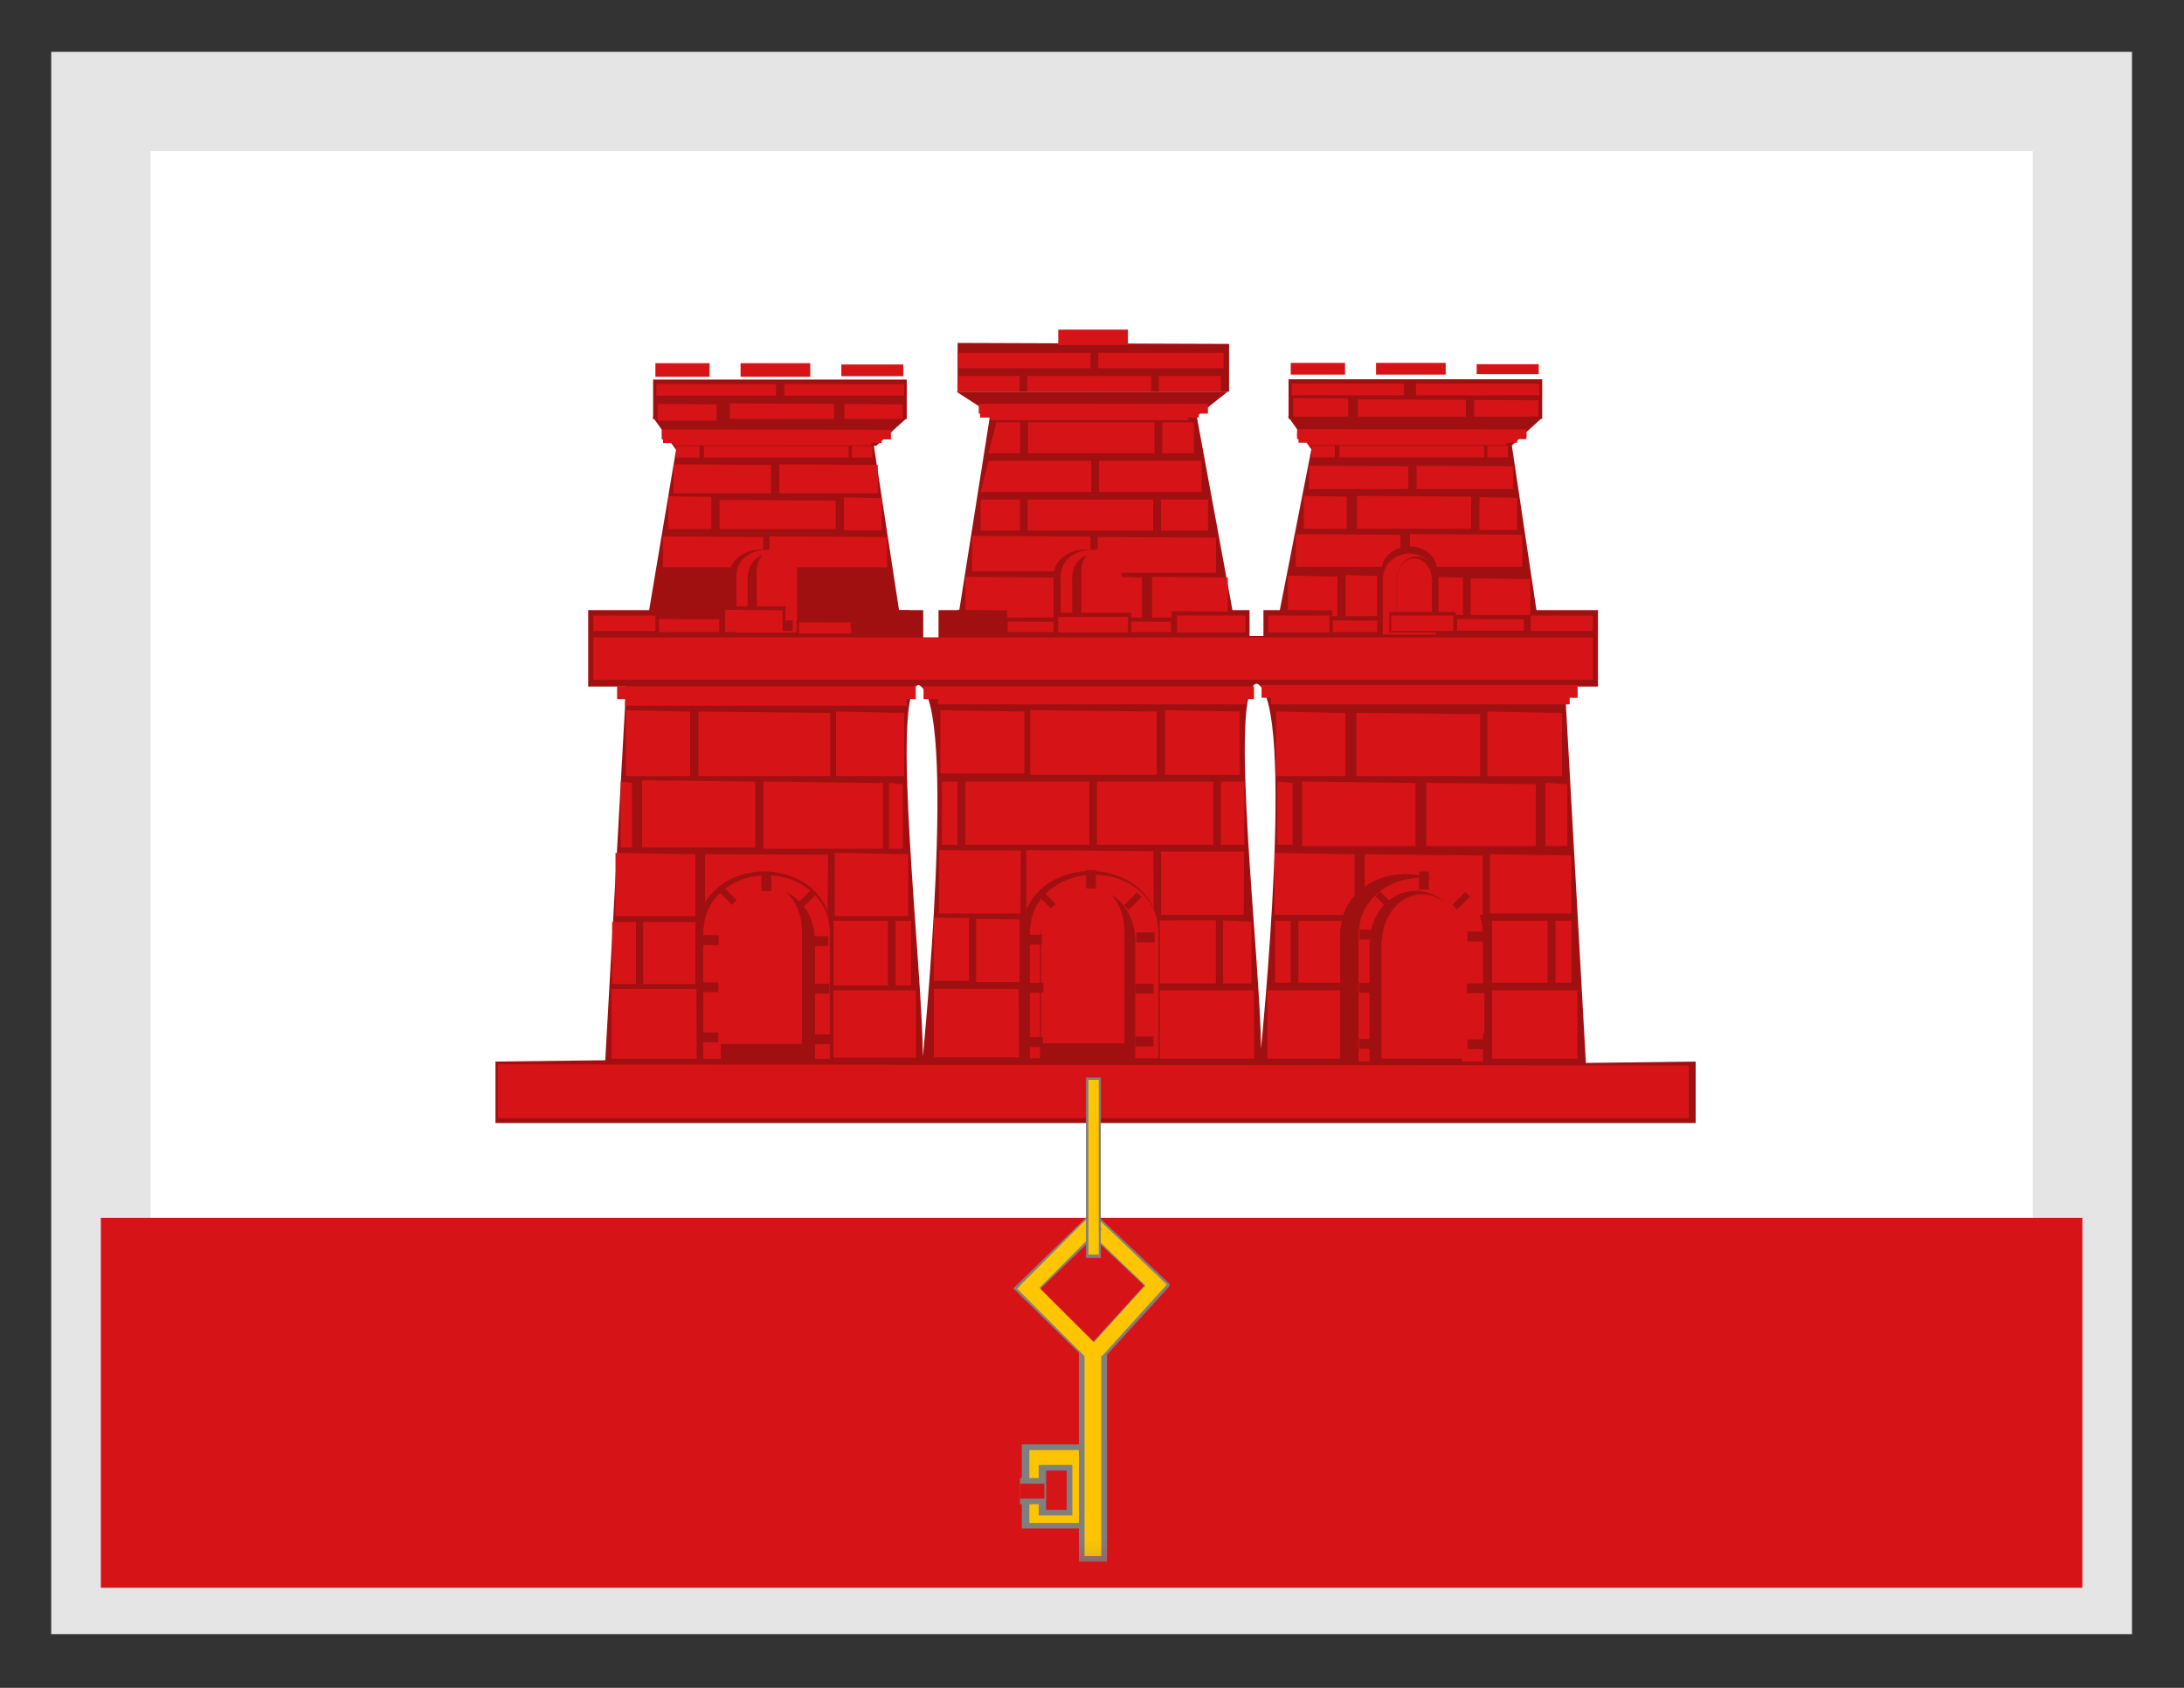 <?xml version="1.0" encoding="UTF-8" standalone="no"?>
<svg width="22px" height="17px" viewBox="0 0 22 17" version="1.1" xmlns="http://www.w3.org/2000/svg" xmlns:xlink="http://www.w3.org/1999/xlink" xmlns:sketch="http://www.bohemiancoding.com/sketch/ns">
    <rect x="0" y="0" width="22" height="17" fill="#333333" stroke="none"/>
    <!-- Generator: Sketch 3.5.1 (25234) - http://www.bohemiancoding.com/sketch -->
    <title>Page 1 Copy 6</title>
    <desc>Created with Sketch.</desc>
    <defs>
        <path id="path-1" d="M0.016,14.992 L19.976,14.992 L19.976,0.022 L0.016,0.022 L0.016,14.992 Z"></path>
    </defs>
    <g id="Page-1" stroke="none" stroke-width="1" fill="none" fill-rule="evenodd" sketch:type="MSPage">
        <g id="Page-1-Copy-6" sketch:type="MSLayerGroup" transform="translate(1, 1)">
            <path d="M0.016,14.959 L19.976,14.959 L19.976,0.022 L0.016,0.022 L0.016,14.959 Z" id="Fill-1" stroke="#E5E5E5" fill="#FFFFFF" sketch:type="MSShapeGroup"></path>
            <path d="M12.253,3.306 L11.88,5.206 L14.482,5.179 L14.202,3.306" id="Fill-2" fill="#A11011" sketch:type="MSShapeGroup"></path>
            <path id="Fill-3" fill="#A11011" sketch:type="MSShapeGroup"></path>
            <path d="M8.979,3.146 L8.66,5.166 L11.421,5.179 L11.049,3.16 L8.979,3.146 Z M8.646,2.454 L8.646,2.944 L11.381,2.944 L11.381,2.464 L8.646,2.454 L8.646,2.454 Z" id="Fill-4" fill="#A11011" sketch:type="MSShapeGroup"></path>
            <path d="M0.016,14.992 L19.976,14.992 L19.976,11.266 L0.016,11.266 L0.016,14.992 Z" id="Fill-5" fill="#D61417" sketch:type="MSShapeGroup"></path>
            <path d="M4.925,5.145 L15.097,5.145 L15.097,5.915 L4.925,5.915 L4.925,5.145 Z" id="Fill-6" fill="#A11011" sketch:type="MSShapeGroup"></path>
            <path d="M5.312,5.831 L5.097,9.679 L3.991,9.692 L3.991,10.311 L16.081,10.311 L16.081,9.692 L14.975,9.706 L14.76,5.849 L5.313,5.83 L5.312,5.831 Z" id="Fill-7" fill="#A11011" sketch:type="MSShapeGroup"></path>
            <path d="M5.296,6.108 L8.132,6.108 L8.132,5.952 L5.296,5.952 L5.296,6.108 Z M8.45,6.094 L11.552,6.094 L11.552,5.939 L8.45,5.939 L8.45,6.094 Z M8.021,8.924 L8.177,8.924 L8.177,8.274 L8.021,8.274 L8.021,8.924 Z M7.397,8.924 L7.943,8.924 L7.943,8.274 L7.397,8.274 L7.397,8.924 Z M5.478,8.91 L6.005,8.91 L6.005,8.287 L5.478,8.287 L5.478,8.91 Z M11.803,6.094 L14.812,6.094 L14.812,5.925 L11.803,5.925 L11.803,6.094 Z M14.669,8.274 L14.669,8.897 L14.829,8.897 L14.829,8.274 L14.669,8.274 L14.669,8.274 Z M14.03,8.897 L14.589,8.897 L14.589,8.274 L14.03,8.274 L14.03,8.897 Z M12.079,8.897 L12.625,8.897 L12.625,8.274 L12.079,8.274 L12.079,8.897 Z M11.845,8.897 L12.001,8.897 L12.001,8.274 L11.845,8.274 L11.845,8.897 Z M14.03,9.663 L14.889,9.663 L14.889,8.975 L14.03,8.975 L14.03,9.663 Z M13.796,9.405 L13.952,9.405 L13.952,8.975 L13.796,8.975 L13.796,9.405 Z M12.704,9.405 L12.86,9.405 L12.86,8.975 L12.704,8.975 L12.704,9.405 Z M11.767,9.663 L12.625,9.663 L12.625,8.975 L11.767,8.975 L11.767,9.663 Z M12.117,6.872 L12.117,7.521 L13.258,7.521 L13.258,6.886 L12.117,6.872 L12.117,6.872 Z M11.299,6.873 L11.299,7.509 L11.533,7.509 L11.533,6.873 L11.299,6.873 L11.299,6.873 Z M10.05,7.509 L11.221,7.509 L11.221,6.873 L10.05,6.873 L10.05,7.509 Z M8.723,7.509 L9.972,7.509 L9.972,6.873 L8.723,6.873 L8.723,7.509 Z M8.489,7.509 L8.645,7.509 L8.645,6.873 L8.489,6.873 L8.489,7.509 Z" id="Fill-8" fill="#D61417" sketch:type="MSShapeGroup"></path>
            <g id="Group-129">
                <path id="Fill-9" fill="#FFFFFF" sketch:type="MSShapeGroup" d="M11.662,5.885 C11.364,5.908 11.701,8.693 11.702,9.562 C11.702,9.562 12.058,6.068 11.662,5.885"></path>
                <mask id="mask-2" sketch:name="Clip 12" fill="white">
                    <use xlink:href="#path-1"></use>
                </mask>
                <g id="Clip-12"></g>
                <path id="Fill-11" fill="#D61417" sketch:type="MSShapeGroup" mask="url(#mask-2)" d="M4.977,5.847 L15.045,5.847 L15.045,5.42 L4.977,5.42 L4.977,5.847 Z"></path>
                <path id="Fill-13" fill="#FFFFFF" sketch:type="MSShapeGroup" mask="url(#mask-2)" d="M8.256,5.899 C7.958,5.921 8.295,8.757 8.296,9.642 C8.296,9.642 8.652,6.085 8.256,5.899"></path>
                <path d="M12.748,7.604 L12.748,8.214 L13.936,8.214 L13.936,7.617 L12.748,7.604 L12.748,7.604 Z M14.009,7.604 L14.009,8.2 L14.828,8.2 L14.828,7.617 L14.009,7.604 L14.009,7.604 Z M11.84,7.591 L11.84,8.214 L12.645,8.214 L12.645,7.604 L11.84,7.591 Z M7.954,6.885 L7.954,7.548 L8.094,7.548 L8.094,6.9 L7.954,6.885 L7.954,6.885 Z M6.69,6.872 L6.69,7.548 L7.895,7.548 L7.895,6.887 L6.69,6.872 L6.69,6.872 Z M5.253,6.872 L5.253,7.535 L5.366,7.535 L5.366,6.886 L5.253,6.872 L5.253,6.872 Z M5.469,6.859 L5.469,7.535 L6.606,7.535 L6.606,6.873 L5.469,6.859 L5.469,6.859 Z M10.683,8.975 L10.683,9.663 L11.634,9.663 L11.629,8.976 L10.683,8.975 L10.683,8.975 Z M8.407,8.961 L8.407,9.65 L9.265,9.65 L9.261,8.962 L8.407,8.961 Z M7.396,8.975 L7.396,9.654 L8.227,9.654 L8.227,8.975 L7.396,8.975 Z M4.015,9.72 L4.015,10.263 L16.012,10.263 L16.012,9.732 L4.015,9.72 L4.015,9.72 Z M5.16,8.961 L5.16,9.664 L6.018,9.664 L6.014,8.962 L5.16,8.961 Z M5.166,8.91 L5.406,8.91 L5.406,8.287 L5.166,8.287 L5.166,8.91 Z" id="Fill-14" fill="#D61417" sketch:type="MSShapeGroup" mask="url(#mask-2)"></path>
                <path id="Fill-15" fill="#FFFFFF" sketch:type="MSShapeGroup" mask="url(#mask-2)" d="M11.587,5.129 L11.587,5.406 L11.727,5.406 L11.727,5.135 L11.587,5.129 Z"></path>
                <path d="M10.736,6.153 L10.736,6.803 L11.488,6.803 L11.488,6.167 L10.736,6.153 L10.736,6.153 Z M9.378,6.153 L9.378,6.803 L10.652,6.803 L10.652,6.167 L9.378,6.153 L9.378,6.153 Z M8.473,6.154 L8.473,6.79 L9.318,6.79 L9.318,6.167 L8.473,6.154 Z M10.696,7.577 L10.696,8.214 L11.528,8.214 L11.532,7.577 L10.696,7.577 Z M9.339,7.564 L9.339,8.2 L10.623,8.2 L10.618,7.573 L9.339,7.564 L9.339,7.564 Z M8.46,7.564 L8.46,8.2 L9.279,8.2 L9.283,7.568 L8.46,7.564 Z M6.102,7.604 L6.102,8.24 L7.336,8.24 L7.341,7.608 L6.102,7.604 Z M7.409,7.591 L7.409,8.227 L8.148,8.227 L8.148,7.604 L7.409,7.591 L7.409,7.591 Z M5.2,7.591 L5.2,8.227 L6.005,8.227 L6.005,7.604 L5.2,7.591 Z M11.708,6.028 L14.892,6.028 L14.892,5.899 L11.708,5.899 L11.708,6.028 Z M8.303,6.041 L11.632,6.041 L11.632,5.912 L8.303,5.912 L8.303,6.041 Z M5.216,6.041 L8.225,6.041 L8.225,5.912 L5.216,5.912 L5.216,6.041 Z M11.321,8.27 L11.321,8.906 L11.607,8.906 L11.607,8.283 L11.321,8.27 L11.321,8.27 Z M10.683,8.27 L10.683,8.906 L11.248,8.906 L11.248,8.269 L10.683,8.27 L10.683,8.27 Z M8.833,8.256 L8.833,8.892 L9.269,8.892 L9.269,8.26 L8.833,8.256 Z M8.407,8.243 L8.407,8.879 L8.76,8.879 L8.76,8.247 L8.407,8.243 Z M13.983,6.167 L13.983,6.816 L14.735,6.816 L14.735,6.181 L13.983,6.167 L13.983,6.167 Z M12.663,6.18 L12.663,6.816 L13.91,6.816 L13.91,6.194 L12.663,6.18 Z M11.854,6.167 L11.854,6.816 L12.552,6.816 L12.552,6.181 L11.854,6.167 L11.854,6.167 Z M14.568,6.885 L14.568,7.521 L14.788,7.521 L14.788,6.899 L14.568,6.885 L14.568,6.885 Z M13.368,6.885 L13.368,7.521 L14.471,7.521 L14.471,6.899 L13.368,6.885 Z M11.867,6.872 L11.867,7.508 L12.02,7.508 L12.02,6.886 L11.867,6.872 L11.867,6.872 Z" id="Fill-16" fill="#D61417" sketch:type="MSShapeGroup" mask="url(#mask-2)"></path>
                <path d="M5.812,3.519 L5.493,5.419 L8.094,5.392 L7.801,3.479" id="Fill-17" fill="#A11011" sketch:type="MSShapeGroup" mask="url(#mask-2)"></path>
                <path d="M7.049,5.268 L7.049,5.379 L7.575,5.379 L7.575,5.27 L7.05,5.268 L7.049,5.268 Z M5.639,5.235 L5.639,5.366 L6.245,5.366 L6.245,5.238 L5.639,5.235 L5.639,5.235 Z M14.42,5.356 L15.045,5.356 L15.045,5.2 L14.42,5.2 L14.42,5.356 Z M4.977,5.356 L5.602,5.356 L5.602,5.2 L4.977,5.2 L4.977,5.356 Z M9.66,2.476 L10.362,2.476 L10.362,2.32 L9.66,2.32 L9.66,2.476 Z M10.674,2.943 L11.299,2.943 L11.299,2.787 L10.674,2.787 L10.674,2.943 Z M9.348,2.943 L10.596,2.943 L10.596,2.787 L9.348,2.787 L9.348,2.943 Z M8.645,2.943 L9.27,2.943 L9.27,2.787 L8.645,2.787 L8.645,2.943 Z M10.064,2.709 L11.325,2.709 L11.325,2.553 L10.064,2.553 L10.064,2.709 Z M8.645,2.709 L9.985,2.709 L9.985,2.553 L8.645,2.553 L8.645,2.709 Z M10.708,3.254 L10.708,3.565 L11.026,3.565 L11.026,3.254 L10.708,3.254 L10.708,3.254 Z M9.355,3.565 L10.629,3.565 L10.629,3.254 L9.355,3.254 L9.355,3.565 Z M9.037,3.254 L8.957,3.565 L9.276,3.565 L9.276,3.254 L9.037,3.254 L9.037,3.254 Z M10.695,4.344 L11.169,4.344 L11.169,4.032 L10.695,4.032 L10.695,4.344 Z M9.353,4.344 L10.616,4.344 L10.616,4.032 L9.353,4.032 L9.353,4.344 Z M8.879,4.344 L9.274,4.344 L9.274,4.032 L8.879,4.032 L8.879,4.344 Z M10.071,3.955 L11.104,3.955 L11.104,3.643 L10.071,3.643 L10.071,3.955 Z M8.959,3.643 L8.879,3.955 L9.992,3.955 L9.992,3.643 L8.959,3.643 Z" id="Fill-18" fill="#D61417" sketch:type="MSShapeGroup" mask="url(#mask-2)"></path>
                <path id="Fill-19" fill="#FFFFFF" sketch:type="MSShapeGroup" mask="url(#mask-2)" d="M8.3,5.102 L8.3,5.419 L8.454,5.419 L8.454,5.109 L8.3,5.102"></path>
                <path id="Fill-20" fill="#D61417" sketch:type="MSShapeGroup" mask="url(#mask-2)"></path>
                <path d="M8.966,3.16 L8.633,2.944 L11.368,2.944 L11.062,3.186 L8.966,3.16 Z M7.569,5.142 L7.569,5.339 L8.161,5.339 L8.161,5.146 L7.569,5.142 L7.569,5.142 Z" id="Fill-21" fill="#A11011" sketch:type="MSShapeGroup" mask="url(#mask-2)"></path>
                <path id="Fill-22" fill="#D61417" sketch:type="MSShapeGroup" mask="url(#mask-2)"></path>
                <path id="Fill-23" fill="#D61417" sketch:type="MSShapeGroup" mask="url(#mask-2)" d="M8.98,3.133 L8.98,3.233 L10.969,3.233 L10.969,3.135 L8.98,3.133"></path>
                <path id="Fill-24" fill="#D61417" sketch:type="MSShapeGroup" mask="url(#mask-2)" d="M8.873,3.106 L8.873,3.206 L11.076,3.206 L11.076,3.108 L8.873,3.106"></path>
                <path id="Fill-25" fill="#D61417" sketch:type="MSShapeGroup" mask="url(#mask-2)" d="M8.859,3.066 L8.859,3.166 L11.168,3.166 L11.168,3.068 L8.859,3.066 Z"></path>
                <path id="Fill-26" fill="#D61417" sketch:type="MSShapeGroup" mask="url(#mask-2)"></path>
                <path d="M10.283,4.81 L10.283,5.219 L10.503,5.219 L10.503,4.818 L10.283,4.81 L10.283,4.81 Z M10.606,4.81 L10.606,5.219 L11.368,5.219 L11.368,4.818 L10.606,4.81 Z M8.726,4.81 L8.726,5.219 L9.625,5.219 L9.625,4.818 L8.726,4.81 Z M5.306,6.154 L5.306,6.816 L5.952,6.816 L5.952,6.168 L5.306,6.154 L5.306,6.154 Z M10.39,5.262 L10.39,5.366 L10.796,5.366 L10.796,5.264 L10.39,5.262 Z M9.152,5.262 L9.152,5.366 L9.625,5.366 L9.625,5.264 L9.152,5.262 Z" id="Fill-27" fill="#D61417" sketch:type="MSShapeGroup" mask="url(#mask-2)"></path>
                <path id="Fill-28" fill="#A11011" sketch:type="MSShapeGroup" mask="url(#mask-2)" d="M8.646,5.142 L8.646,5.352 L9.145,5.352 L9.145,5.147 L8.646,5.142 Z"></path>
                <path id="Fill-29" fill="#D61417" sketch:type="MSShapeGroup" mask="url(#mask-2)"></path>
                <path id="Fill-30" fill="#A11011" sketch:type="MSShapeGroup" mask="url(#mask-2)" d="M10.802,5.155 L10.802,5.352 L11.408,5.352 L11.408,5.16 L10.802,5.155"></path>
                <path d="M10.057,4.41 L10.057,4.767 L11.248,4.767 L11.248,4.418 L10.057,4.41 L10.057,4.41 Z M8.793,4.397 L8.793,4.754 L9.984,4.754 L9.984,4.405 L8.793,4.397 L8.793,4.397 Z M7.422,6.167 L7.422,6.816 L8.108,6.816 L8.108,6.181 L7.422,6.167 L7.422,6.167 Z M6.036,6.167 L6.036,6.816 L7.362,6.816 L7.362,6.181 L6.036,6.167 L6.036,6.167 Z" id="Fill-31" fill="#D61417" sketch:type="MSShapeGroup" mask="url(#mask-2)"></path>
                <path id="Fill-32" fill="#A11011" sketch:type="MSShapeGroup" mask="url(#mask-2)"></path>
                <path id="Fill-33" fill="#A11011" sketch:type="MSShapeGroup" mask="url(#mask-2)" d="M5.811,3.532 L5.573,3.197 L8.134,3.21 L7.827,3.49"></path>
                <path d="M7.475,2.671 L7.475,2.789 L8.099,2.789 L8.099,2.671 L7.475,2.671 L7.475,2.671 Z M6.46,2.795 L7.162,2.795 L7.162,2.658 L6.46,2.658 L6.46,2.795 Z M5.602,2.795 L6.148,2.795 L6.148,2.658 L5.602,2.658 L5.602,2.795 Z M7.553,3.02 L7.553,3.176 L8.099,3.176 L8.099,3.02 L7.553,3.02 L7.553,3.02 Z M6.226,3.02 L6.226,3.176 L7.475,3.176 L7.475,3.02 L6.226,3.02 L6.226,3.02 Z M5.602,3.176 L6.148,3.176 L6.148,3.02 L5.602,3.02 L5.602,3.176 Z" id="Fill-34" fill="#D61417" sketch:type="MSShapeGroup" mask="url(#mask-2)"></path>
                <path id="Fill-35" fill="#A11011" sketch:type="MSShapeGroup" mask="url(#mask-2)" d="M5.579,2.823 L8.134,2.823 L8.134,3.222 L5.579,3.222 L5.579,2.823 Z"></path>
                <path d="M7.505,3.069 L7.505,3.218 L8.094,3.218 L8.094,3.073 L7.505,3.069 L7.505,3.069 Z M6.353,3.064 L6.353,3.218 L7.402,3.218 L7.402,3.067 L6.353,3.064 Z M5.626,3.069 L5.626,3.237 L6.218,3.237 L6.218,3.073 L5.626,3.069 Z M6.901,2.867 L6.901,2.984 L8.108,2.984 L8.108,2.869 L6.901,2.867 L6.901,2.867 Z M5.812,3.492 L5.812,3.609 L6.045,3.609 L6.045,3.495 L5.812,3.492 L5.812,3.492 Z M7.582,3.492 L7.582,3.609 L7.788,3.609 L7.788,3.495 L7.582,3.492 L7.582,3.492 Z M6.092,3.492 L6.092,3.609 L7.549,3.609 L7.549,3.495 L6.092,3.492 L6.092,3.492 Z M6.85,3.676 L6.85,3.968 L7.842,3.968 L7.842,3.682 L6.85,3.676 L6.85,3.676 Z M5.785,3.676 L5.785,3.968 L6.766,3.968 L6.766,3.682 L5.785,3.676 Z M7.502,4.011 L7.502,4.341 L7.881,4.341 L7.881,4.018 L7.502,4.011 L7.502,4.011 Z M6.249,4.035 L6.249,4.328 L7.418,4.328 L7.418,4.042 L6.249,4.035 Z M5.732,3.998 L5.732,4.328 L6.165,4.328 L6.165,4.005 L5.732,3.998 L5.732,3.998 Z M5.612,2.867 L5.612,2.984 L6.817,2.984 L6.817,2.869 L5.612,2.867 L5.612,2.867 Z M6.751,4.402 L6.751,4.714 L7.935,4.714 L7.935,4.409 L6.751,4.402 Z M5.679,4.402 L5.679,4.714 L6.686,4.714 L6.686,4.409 L5.679,4.402 L5.679,4.402 Z" id="Fill-36" fill="#D61417" sketch:type="MSShapeGroup" mask="url(#mask-2)"></path>
                <path id="Fill-37" fill="#D61417" sketch:type="MSShapeGroup" mask="url(#mask-2)" d="M5.786,3.386 L5.786,3.486 L7.775,3.486 L7.775,3.388 L5.786,3.386"></path>
                <path id="Fill-38" fill="#D61417" sketch:type="MSShapeGroup" mask="url(#mask-2)" d="M5.679,3.362 L5.679,3.462 L7.882,3.462 L7.882,3.364 L5.679,3.362"></path>
                <path id="Fill-39" fill="#D61417" sketch:type="MSShapeGroup" mask="url(#mask-2)" d="M5.665,3.326 L5.665,3.426 L7.975,3.426 L7.975,3.329 L5.665,3.326 Z"></path>
                <path id="Fill-40" fill="#D61417" sketch:type="MSShapeGroup" mask="url(#mask-2)"></path>
                <path d="M12.556,4.793 L12.556,5.206 L12.872,5.206 L12.872,4.802 L12.556,4.793 L12.556,4.793 Z M11.973,4.798 L11.973,5.206 L12.472,5.206 L12.472,4.807 L11.973,4.798 Z M13.491,4.812 L13.491,5.193 L13.737,5.193 L13.737,4.82 L13.491,4.812 L13.491,4.812 Z M13.815,4.825 L13.815,5.193 L14.415,5.193 L14.415,4.833 L13.815,4.825 L13.815,4.825 Z M13.677,5.235 L13.677,5.352 L14.349,5.352 L14.349,5.238 L13.677,5.235 L13.677,5.235 Z M12.426,5.249 L12.426,5.366 L12.872,5.366 L12.872,5.251 L12.426,5.249 L12.426,5.249 Z" id="Fill-41" fill="#D61417" sketch:type="MSShapeGroup" mask="url(#mask-2)"></path>
                <path id="Fill-42" fill="#A11011" sketch:type="MSShapeGroup" mask="url(#mask-2)" d="M11.893,5.142 L11.893,5.379 L12.419,5.379 L12.419,5.147 L11.893,5.142"></path>
                <path d="M10.114,4.41 L10.114,4.767 L11.248,4.767 L11.248,4.418 L10.114,4.41 L10.114,4.41 Z M11.777,5.369 L12.391,5.369 L12.391,5.2 L11.777,5.2 L11.777,5.369 Z M10.857,5.369 L11.547,5.369 L11.547,5.2 L10.857,5.2 L10.857,5.369 Z" id="Fill-43" fill="#D61417" sketch:type="MSShapeGroup" mask="url(#mask-2)"></path>
                <path id="Fill-44" fill="#A11011" sketch:type="MSShapeGroup" mask="url(#mask-2)"></path>
                <path id="Fill-45" fill="#A11011" sketch:type="MSShapeGroup" mask="url(#mask-2)" d="M12.212,3.529 L11.973,3.193 L14.535,3.207 L14.228,3.487"></path>
                <path d="M13.875,2.768 L14.5,2.768 L14.5,2.668 L13.875,2.668 L13.875,2.768 Z M12.861,2.773 L13.563,2.773 L13.563,2.655 L12.861,2.655 L12.861,2.773 Z M12.002,2.773 L12.549,2.773 L12.549,2.655 L12.002,2.655 L12.002,2.773 Z M13.953,3.017 L13.953,3.173 L14.5,3.173 L14.5,3.017 L13.953,3.017 L13.953,3.017 Z M12.627,3.017 L12.627,3.173 L13.875,3.173 L13.875,3.017 L12.627,3.017 L12.627,3.017 Z M12.002,3.173 L12.549,3.173 L12.549,3.017 L12.002,3.017 L12.002,3.173 Z" id="Fill-46" fill="#D61417" sketch:type="MSShapeGroup" mask="url(#mask-2)"></path>
                <path id="Fill-47" fill="#A11011" sketch:type="MSShapeGroup" mask="url(#mask-2)" d="M11.98,2.82 L14.535,2.82 L14.535,3.219 L11.98,3.219 L11.98,2.82 Z"></path>
                <path d="M13.85,3.029 L13.85,3.196 L14.495,3.196 L14.495,3.032 L13.85,3.029 L13.85,3.029 Z M12.679,3.023 L12.679,3.196 L13.766,3.196 L13.766,3.027 L12.679,3.023 L12.679,3.023 Z M12.027,3.01 L12.027,3.196 L12.581,3.196 L12.581,3.014 L12.027,3.01 Z M13.264,2.863 L13.264,2.981 L14.508,2.981 L14.508,2.866 L13.264,2.863 L13.264,2.863 Z M12.213,3.489 L12.213,3.606 L12.446,3.606 L12.446,3.491 L12.213,3.489 L12.213,3.489 Z M13.983,3.489 L13.983,3.606 L14.189,3.606 L14.189,3.491 L13.983,3.489 L13.983,3.489 Z M12.492,3.489 L12.492,3.606 L13.95,3.606 L13.95,3.491 L12.492,3.489 L12.492,3.489 Z M13.27,3.692 L13.27,3.927 L14.242,3.927 L14.242,3.697 L13.27,3.692 Z M12.186,3.692 L12.186,3.927 L13.186,3.927 L13.186,3.697 L12.186,3.692 Z M13.903,4.008 L13.903,4.338 L14.282,4.338 L14.282,4.015 L13.903,4.008 L13.903,4.008 Z M12.669,3.994 L12.669,4.325 L13.819,4.325 L13.819,4.002 L12.669,3.995 L12.669,3.994 Z M12.133,3.994 L12.133,4.325 L12.566,4.325 L12.566,4.002 L12.133,3.995 L12.133,3.994 Z M12.013,2.863 L12.013,2.981 L13.143,2.981 L13.143,2.866 L12.013,2.863 L12.013,2.863 Z M13.203,4.38 L13.203,4.71 L14.335,4.71 L14.335,4.387 L13.203,4.38 L13.203,4.38 Z M12.053,4.38 L12.053,4.71 L13.106,4.71 L13.106,4.387 L12.053,4.38 L12.053,4.38 Z" id="Fill-48" fill="#D61417" sketch:type="MSShapeGroup" mask="url(#mask-2)"></path>
                <path id="Fill-49" fill="#D61417" sketch:type="MSShapeGroup" mask="url(#mask-2)" d="M12.187,3.382 L12.187,3.482 L14.176,3.482 L14.176,3.385 L12.187,3.382 Z"></path>
                <path id="Fill-50" fill="#D61417" sketch:type="MSShapeGroup" mask="url(#mask-2)" d="M12.08,3.359 L12.08,3.459 L14.283,3.459 L14.283,3.361 L12.08,3.359"></path>
                <path id="Fill-51" fill="#D61417" sketch:type="MSShapeGroup" mask="url(#mask-2)" d="M12.066,3.323 L12.066,3.423 L14.376,3.423 L14.376,3.325 L12.066,3.323"></path>
                <path id="Fill-52" fill="#D61417" sketch:type="MSShapeGroup" mask="url(#mask-2)"></path>
                <path id="Fill-53" fill="#D61417" sketch:type="MSShapeGroup" mask="url(#mask-2)" d="M12.187,3.378 L12.187,3.415 L14.176,3.415 L14.176,3.379 L12.187,3.378"></path>
                <path id="Fill-54" fill="#D61417" sketch:type="MSShapeGroup" mask="url(#mask-2)" d="M12.08,3.372 L12.08,3.409 L14.283,3.409 L14.283,3.373 L12.08,3.372"></path>
                <path id="Fill-55" fill="#D61417" sketch:type="MSShapeGroup" mask="url(#mask-2)" d="M12.066,3.363 L12.066,3.4 L14.376,3.4 L14.376,3.364 L12.066,3.363"></path>
                <path id="Fill-56" fill="#D61417" sketch:type="MSShapeGroup" mask="url(#mask-2)"></path>
                <path d="M9.293,13.548 L9.877,13.548 L9.877,14.395 L9.293,14.395 L9.293,13.548 Z" id="Fill-57" fill="#808080" sketch:type="MSShapeGroup" mask="url(#mask-2)"></path>
                <path d="M9.369,13.605 L9.877,13.605 L9.877,14.339 L9.369,14.339 L9.369,13.605 Z" id="Fill-58" fill="#FFC500" sketch:type="MSShapeGroup" mask="url(#mask-2)"></path>
                <path id="Fill-59" fill="#808080" sketch:type="MSShapeGroup" mask="url(#mask-2)" d="M9.463,13.755 L9.802,13.755 L9.802,14.263 L9.463,14.263 L9.463,13.755 Z"></path>
                <path id="Fill-60" fill="#D61417" sketch:type="MSShapeGroup" mask="url(#mask-2)" d="M9.538,13.812 L9.745,13.812 L9.745,14.207 L9.538,14.207 L9.538,13.812 Z"></path>
                <path id="Fill-61" fill="#808080" sketch:type="MSShapeGroup" mask="url(#mask-2)" d="M9.275,13.887 L9.501,13.887 L9.501,14.151 L9.275,14.151 L9.275,13.887 Z"></path>
                <path id="Fill-62" fill="#D61417" sketch:type="MSShapeGroup" mask="url(#mask-2)" d="M9.275,13.944 L9.52,13.944 L9.52,14.094 L9.275,14.094 L9.275,13.944 Z"></path>
                <path id="Fill-63" fill="#808080" sketch:type="MSShapeGroup" mask="url(#mask-2)" d="M10.151,14.729 L9.868,14.729 L9.868,12.527 L10.151,12.527 L10.151,14.729 Z"></path>
                <path id="Fill-64" fill="#FFC500" sketch:type="MSShapeGroup" mask="url(#mask-2)" d="M10.094,14.673 L9.925,14.673 L9.925,12.584 L10.094,12.584 L10.094,14.673 Z"></path>
                <path d="M10.786,11.936 L10.649,12.066 L9.912,11.369 L10.049,11.239 L10.786,11.936 Z" id="Fill-65" fill="#808080" sketch:type="MSShapeGroup" mask="url(#mask-2)"></path>
                <path d="M10.14,12.656 L10.01,12.515 L10.652,11.812 L10.781,11.954 L10.14,12.656 Z" id="Fill-66" fill="#808080" sketch:type="MSShapeGroup" mask="url(#mask-2)"></path>
                <path d="M9.944,11.378 L10.056,11.271 L10.754,11.939 L10.642,12.047 L9.944,11.378 Z" id="Fill-67" fill="#FFC500" sketch:type="MSShapeGroup" mask="url(#mask-2)"></path>
                <path d="M10.101,12.659 L9.997,12.544 L10.643,11.83 L10.747,11.945 L10.101,12.659 Z" id="Fill-68" fill="#FFC500" sketch:type="MSShapeGroup" mask="url(#mask-2)"></path>
                <path d="M9.258,12.026 L9.388,11.899 L10.029,12.529 L9.9,12.656 L9.258,12.026 Z" id="Fill-69" fill="#808080" sketch:type="MSShapeGroup" mask="url(#mask-2)"></path>
                <path d="M9.96,11.245 L10.1,11.381 L9.347,12.112 L9.207,11.976 L9.96,11.245 Z" id="Fill-70" fill="#808080" sketch:type="MSShapeGroup" mask="url(#mask-2)"></path>
                <path d="M9.388,12.054 L9.279,11.944 L9.959,11.264 L10.069,11.373 L9.388,12.054 Z" id="Fill-71" fill="#FFC500" sketch:type="MSShapeGroup" mask="url(#mask-2)"></path>
                <path id="Fill-72" fill="#808080" sketch:type="MSShapeGroup" mask="url(#mask-2)" d="M9.939,9.853 L10.089,9.853 L10.089,11.67 L9.939,11.67 L9.939,9.853 Z"></path>
                <path d="M9.246,11.98 L9.362,11.863 L10.089,12.589 L9.972,12.706 L9.246,11.98 Z M9.964,9.877 L10.068,9.877 L10.068,11.635 L9.964,11.635 L9.964,9.877 Z" id="Fill-73" fill="#FFC500" sketch:type="MSShapeGroup" mask="url(#mask-2)"></path>
                <path d="M12.5,8.351 L13.814,8.351 L13.814,9.724 L12.5,9.724 L12.5,8.351 Z" id="Fill-74" fill="#A11011" sketch:type="MSShapeGroup" mask="url(#mask-2)"></path>
                <path d="M13.158,7.803 L13.158,7.803 C13.518,7.803 13.81,8.057 13.81,8.371 C13.81,8.684 13.518,8.938 13.158,8.938 C12.798,8.938 12.506,8.684 12.506,8.371 C12.506,8.057 12.798,7.803 13.158,7.803" id="Fill-75" fill="#A11011" sketch:type="MSShapeGroup" mask="url(#mask-2)"></path>
                <path d="M12.685,8.369 L13.938,8.369 L13.938,9.69 L12.685,9.69 L12.685,8.369 Z" id="Fill-76" fill="#D61417" sketch:type="MSShapeGroup" mask="url(#mask-2)"></path>
                <path d="M13.312,7.842 L13.312,7.842 C13.656,7.842 13.934,8.086 13.934,8.387 C13.934,8.689 13.656,8.933 13.312,8.933 C12.969,8.933 12.69,8.689 12.69,8.387 C12.69,8.086 12.969,7.842 13.312,7.842" id="Fill-77" fill="#D61417" sketch:type="MSShapeGroup" mask="url(#mask-2)"></path>
                <path d="M12.796,8.468 L13.726,8.468 L13.726,9.712 L12.796,9.712 L12.796,8.468 Z" id="Fill-78" fill="#A11011" sketch:type="MSShapeGroup" mask="url(#mask-2)"></path>
                <path d="M13.261,7.972 L13.261,7.972 C13.516,7.972 13.723,8.202 13.723,8.486 C13.723,8.769 13.516,8.999 13.261,8.999 C13.007,8.999 12.8,8.769 12.8,8.486 C12.8,8.202 13.007,7.972 13.261,7.972" id="Fill-79" fill="#A11011" sketch:type="MSShapeGroup" mask="url(#mask-2)"></path>
                <path d="M12.916,8.479 L13.736,8.479 L13.736,9.662 L12.916,9.662 L12.916,8.479 Z" id="Fill-80" fill="#D61417" sketch:type="MSShapeGroup" mask="url(#mask-2)"></path>
                <path d="M13.327,8.007 L13.327,8.007 C13.552,8.007 13.734,8.226 13.734,8.495 C13.734,8.765 13.552,8.984 13.327,8.984 C13.102,8.984 12.92,8.765 12.92,8.495 C12.92,8.226 13.102,8.007 13.327,8.007" id="Fill-81" fill="#D61417" sketch:type="MSShapeGroup" mask="url(#mask-2)"></path>
                <path d="M9.3,8.321 L10.665,8.321 L10.665,9.694 L9.3,9.694 L9.3,8.321 Z" id="Fill-82" fill="#A11011" sketch:type="MSShapeGroup" mask="url(#mask-2)"></path>
                <path d="M9.983,7.773 L9.983,7.773 C10.357,7.773 10.661,8.027 10.661,8.34 C10.661,8.653 10.357,8.907 9.983,8.907 C9.609,8.907 9.306,8.653 9.306,8.34 C9.306,8.027 9.609,7.773 9.983,7.773" id="Fill-83" fill="#A11011" sketch:type="MSShapeGroup" mask="url(#mask-2)"></path>
                <path d="M9.374,8.338 L10.668,8.338 L10.668,9.659 L9.374,9.659 L9.374,8.338 Z" id="Fill-84" fill="#D61417" sketch:type="MSShapeGroup" mask="url(#mask-2)"></path>
                <path d="M10.022,7.811 L10.022,7.811 C10.376,7.811 10.664,8.055 10.664,8.357 C10.664,8.658 10.376,8.902 10.022,8.902 C9.667,8.902 9.38,8.658 9.38,8.357 C9.38,8.055 9.667,7.811 10.022,7.811" id="Fill-85" fill="#D61417" sketch:type="MSShapeGroup" mask="url(#mask-2)"></path>
                <path d="M9.476,8.438 L10.436,8.438 L10.436,9.681 L9.476,9.681 L9.476,8.438 Z" id="Fill-86" fill="#A11011" sketch:type="MSShapeGroup" mask="url(#mask-2)"></path>
                <path d="M9.957,7.941 L9.957,7.941 C10.22,7.941 10.433,8.171 10.433,8.455 C10.433,8.739 10.22,8.969 9.957,8.969 C9.693,8.969 9.48,8.739 9.48,8.455 C9.48,8.171 9.693,7.941 9.957,7.941" id="Fill-87" fill="#A11011" sketch:type="MSShapeGroup" mask="url(#mask-2)"></path>
                <path d="M9.488,8.343 L10.327,8.343 L10.327,9.509 L9.488,9.509 L9.488,8.343 Z" id="Fill-88" fill="#D61417" sketch:type="MSShapeGroup" mask="url(#mask-2)"></path>
                <path d="M9.908,7.878 L9.908,7.878 C10.138,7.878 10.324,8.094 10.324,8.36 C10.324,8.625 10.138,8.841 9.908,8.841 C9.678,8.841 9.492,8.625 9.492,8.36 C9.492,8.094 9.678,7.878 9.908,7.878" id="Fill-89" fill="#D61417" sketch:type="MSShapeGroup" mask="url(#mask-2)"></path>
                <path d="M6.025,8.325 L7.37,8.325 L7.37,9.698 L6.025,9.698 L6.025,8.325 Z" id="Fill-90" fill="#A11011" sketch:type="MSShapeGroup" mask="url(#mask-2)"></path>
                <path d="M6.698,7.777 L6.698,7.777 C7.067,7.777 7.365,8.031 7.365,8.344 C7.365,8.658 7.067,8.912 6.698,8.912 C6.33,8.912 6.031,8.658 6.031,8.344 C6.031,8.031 6.33,7.777 6.698,7.777" id="Fill-91" fill="#A11011" sketch:type="MSShapeGroup" mask="url(#mask-2)"></path>
                <path d="M6.084,8.343 L7.358,8.343 L7.358,9.664 L6.084,9.664 L6.084,8.343 Z" id="Fill-92" fill="#D61417" sketch:type="MSShapeGroup" mask="url(#mask-2)"></path>
                <path d="M6.722,7.816 L6.722,7.816 C7.071,7.816 7.354,8.06 7.354,8.361 C7.354,8.663 7.071,8.907 6.722,8.907 C6.373,8.907 6.09,8.663 6.09,8.361 C6.09,8.06 6.373,7.816 6.722,7.816" id="Fill-93" fill="#D61417" sketch:type="MSShapeGroup" mask="url(#mask-2)"></path>
                <path d="M6.261,8.442 L7.211,8.442 L7.211,9.686 L6.261,9.686 L6.261,8.442 Z" id="Fill-94" fill="#A11011" sketch:type="MSShapeGroup" mask="url(#mask-2)"></path>
                <path d="M6.737,7.946 L6.737,7.946 C6.997,7.946 7.208,8.176 7.208,8.46 C7.208,8.743 6.997,8.973 6.737,8.973 C6.476,8.973 6.265,8.743 6.265,8.46 C6.265,8.176 6.476,7.946 6.737,7.946" id="Fill-95" fill="#A11011" sketch:type="MSShapeGroup" mask="url(#mask-2)"></path>
                <path d="M6.25,8.348 L7.079,8.348 L7.079,9.514 L6.25,9.514 L6.25,8.348 Z" id="Fill-96" fill="#D61417" sketch:type="MSShapeGroup" mask="url(#mask-2)"></path>
                <path d="M6.665,7.883 L6.665,7.883 C6.892,7.883 7.076,8.098 7.076,8.364 C7.076,8.63 6.892,8.846 6.665,8.846 C6.438,8.846 6.254,8.63 6.254,8.364 C6.254,8.098 6.438,7.883 6.665,7.883" id="Fill-97" fill="#D61417" sketch:type="MSShapeGroup" mask="url(#mask-2)"></path>
                <path d="M13.782,8.482 L13.966,8.482 L13.966,8.382 L13.782,8.382 L13.782,8.482 Z M13.777,9.004 L13.961,9.004 L13.961,8.904 L13.777,8.904 L13.777,9.004 Z M13.782,9.568 L13.966,9.568 L13.966,9.468 L13.782,9.468 L13.782,9.568 Z M12.695,8.463 L12.879,8.463 L12.879,8.363 L12.695,8.363 L12.695,8.463 Z M12.69,8.999 L12.874,8.999 L12.874,8.899 L12.69,8.899 L12.69,8.999 Z M12.69,9.564 L12.874,9.564 L12.874,9.464 L12.69,9.464 L12.69,9.564 Z M10.446,8.491 L10.63,8.491 L10.63,8.391 L10.446,8.391 L10.446,8.491 Z M10.436,9.008 L10.62,9.008 L10.62,8.908 L10.436,8.908 L10.436,9.008 Z M9.312,8.515 L9.496,8.515 L9.496,8.415 L9.312,8.415 L9.312,8.515 Z M9.326,8.999 L9.51,8.999 L9.51,8.899 L9.326,8.899 L9.326,8.999 Z M10.436,9.54 L10.62,9.54 L10.62,9.44 L10.436,9.44 L10.436,9.54 Z M9.586,8.151 L9.634,8.104 L9.504,7.974 L9.456,8.021 L9.586,8.151 Z M7.157,8.529 L7.341,8.529 L7.341,8.429 L7.157,8.429 L7.157,8.529 Z M7.171,9.008 L7.355,9.008 L7.355,8.908 L7.171,8.908 L7.171,9.008 Z M7.176,9.517 L7.36,9.517 L7.36,9.417 L7.176,9.417 L7.176,9.517 Z M6.056,8.519 L6.24,8.519 L6.24,8.419 L6.056,8.419 L6.056,8.519 Z M6.052,8.994 L6.236,8.994 L6.236,8.894 L6.052,8.894 L6.052,8.994 Z M6.052,9.498 L6.236,9.498 L6.236,9.398 L6.052,9.398 L6.052,9.498 Z M9.322,9.545 L9.506,9.545 L9.506,9.445 L9.322,9.445 L9.322,9.545 Z" id="Fill-98" fill="#A11011" sketch:type="MSShapeGroup" mask="url(#mask-2)"></path>
                <path d="M12.913,4.74 L13.479,4.74 L13.479,5.336 L12.913,5.336 L12.913,4.74 Z" id="Fill-99" fill="#A11011" sketch:type="MSShapeGroup" mask="url(#mask-2)"></path>
                <path id="Fill-100" fill="#A11011" sketch:type="MSShapeGroup" mask="url(#mask-2)" d="M13.197,4.502 L13.197,4.502 C13.352,4.502 13.478,4.612 13.478,4.748 C13.478,4.884 13.352,4.994 13.197,4.994 C13.042,4.994 12.916,4.884 12.916,4.748 C12.916,4.612 13.042,4.502 13.197,4.502"></path>
                <path d="M12.93,4.808 L13.466,4.808 L13.466,5.391 L12.93,5.391 L12.93,4.808 Z" id="Fill-101" fill="#D61417" sketch:type="MSShapeGroup" mask="url(#mask-2)"></path>
                <path id="Fill-102" fill="#D61417" sketch:type="MSShapeGroup" mask="url(#mask-2)" d="M13.199,4.576 L13.199,4.576 C13.345,4.576 13.464,4.684 13.464,4.816 C13.464,4.949 13.345,5.057 13.199,5.057 C13.052,5.057 12.933,4.949 12.933,4.816 C12.933,4.684 13.052,4.576 13.199,4.576"></path>
                <path id="Fill-103" fill="#A11011" sketch:type="MSShapeGroup" mask="url(#mask-2)" d="M13.068,4.822 L13.472,4.822 L13.472,5.366 L13.068,5.366 L13.068,4.822 Z"></path>
                <path id="Fill-104" fill="#A11011" sketch:type="MSShapeGroup" mask="url(#mask-2)" d="M13.271,4.605 L13.271,4.605 C13.381,4.605 13.471,4.706 13.471,4.83 C13.471,4.954 13.381,5.054 13.271,5.054 C13.16,5.054 13.07,4.954 13.07,4.83 C13.07,4.706 13.16,4.605 13.271,4.605"></path>
                <path id="Fill-105" fill="#D61417" sketch:type="MSShapeGroup" mask="url(#mask-2)" d="M13.07,4.832 L13.424,4.832 L13.424,5.35 L13.07,5.35 L13.07,4.832 Z"></path>
                <path id="Fill-106" fill="#D61417" sketch:type="MSShapeGroup" mask="url(#mask-2)" d="M13.247,4.625 L13.247,4.625 C13.344,4.625 13.423,4.721 13.423,4.839 C13.423,4.957 13.344,5.053 13.247,5.053 C13.15,5.053 13.071,4.957 13.071,4.839 C13.071,4.721 13.15,4.625 13.247,4.625"></path>
                <path d="M12.994,5.369 L13.663,5.369 L13.663,5.164 L12.994,5.164 L12.994,5.369 Z M7.033,8.099 L7.081,8.147 L7.211,8.016 L7.164,7.969 L7.033,8.099 Z M6.67,7.976 L6.77,7.976 L6.77,7.792 L6.67,7.792 L6.67,7.976 Z M10.04,7.763 L9.94,7.763 L9.94,7.947 L10.04,7.947 L10.04,7.763 Z M6.291,7.936 L6.243,7.984 L6.373,8.114 L6.421,8.066 L6.291,7.936 Z M12.983,8.156 L13.031,8.108 L12.901,7.978 L12.853,8.026 L12.983,8.156 Z M13.808,8.031 L13.76,7.983 L13.63,8.113 L13.677,8.161 L13.808,8.031 Z M10.5,8.035 L10.452,7.988 L10.322,8.118 L10.37,8.165 L10.5,8.035 Z M13.394,7.777 L13.294,7.777 L13.294,7.961 L13.394,7.961 L13.394,7.777 Z" id="Fill-107" fill="#A11011" sketch:type="MSShapeGroup" mask="url(#mask-2)"></path>
                <path id="Fill-108" fill="#D61417" sketch:type="MSShapeGroup" mask="url(#mask-2)" d="M13.015,5.356 L13.64,5.356 L13.64,5.2 L13.015,5.2 L13.015,5.356 Z"></path>
                <path d="M9.612,4.784 L10.249,4.784 L10.249,5.405 L9.612,5.405 L9.612,4.784 Z" id="Fill-109" fill="#A11011" sketch:type="MSShapeGroup" mask="url(#mask-2)"></path>
                <path d="M9.931,4.535 L9.931,4.535 C10.106,4.535 10.247,4.65 10.247,4.792 C10.247,4.934 10.106,5.049 9.931,5.049 C9.757,5.049 9.615,4.934 9.615,4.792 C9.615,4.65 9.757,4.535 9.931,4.535" id="Fill-110" fill="#A11011" sketch:type="MSShapeGroup" mask="url(#mask-2)"></path>
                <path d="M9.686,4.776 L10.293,4.776 L10.293,5.371 L9.686,5.371 L9.686,4.776 Z" id="Fill-111" fill="#D61417" sketch:type="MSShapeGroup" mask="url(#mask-2)"></path>
                <path id="Fill-112" fill="#D61417" sketch:type="MSShapeGroup" mask="url(#mask-2)" d="M9.99,4.538 L9.99,4.538 C10.156,4.538 10.291,4.648 10.291,4.784 C10.291,4.92 10.156,5.03 9.99,5.03 C9.824,5.03 9.689,4.92 9.689,4.784 C9.689,4.648 9.824,4.538 9.99,4.538"></path>
                <path id="Fill-113" fill="#A11011" sketch:type="MSShapeGroup" mask="url(#mask-2)" d="M9.8,4.797 L10.254,4.797 L10.254,5.354 L9.8,5.354 L9.8,4.797 Z"></path>
                <path id="Fill-114" fill="#A11011" sketch:type="MSShapeGroup" mask="url(#mask-2)" d="M10.027,4.575 L10.027,4.575 C10.152,4.575 10.253,4.678 10.253,4.805 C10.253,4.932 10.152,5.035 10.027,5.035 C9.903,5.035 9.802,4.932 9.802,4.805 C9.802,4.678 9.903,4.575 10.027,4.575"></path>
                <path id="Fill-115" fill="#D61417" sketch:type="MSShapeGroup" mask="url(#mask-2)" d="M9.893,4.731 L10.297,4.731 L10.297,5.249 L9.893,5.249 L9.893,4.731 Z"></path>
                <path id="Fill-116" fill="#D61417" sketch:type="MSShapeGroup" mask="url(#mask-2)" d="M10.095,4.524 L10.095,4.524 C10.206,4.524 10.296,4.62 10.296,4.738 C10.296,4.856 10.206,4.952 10.095,4.952 C9.984,4.952 9.895,4.856 9.895,4.738 C9.895,4.62 9.984,4.524 10.095,4.524"></path>
                <path id="Fill-117" fill="#A11011" sketch:type="MSShapeGroup" mask="url(#mask-2)" d="M9.652,5.377 L10.395,5.377 L10.395,5.172 L9.652,5.172 L9.652,5.377 Z"></path>
                <path id="Fill-118" fill="#D61417" sketch:type="MSShapeGroup" mask="url(#mask-2)" d="M9.66,5.369 L10.362,5.369 L10.362,5.214 L9.66,5.214 L9.66,5.369 Z"></path>
                <path d="M6.344,4.784 L6.981,4.784 L6.981,5.405 L6.344,5.405 L6.344,4.784 Z" id="Fill-119" fill="#A11011" sketch:type="MSShapeGroup" mask="url(#mask-2)"></path>
                <path d="M6.663,4.535 L6.663,4.535 C6.837,4.535 6.979,4.65 6.979,4.792 C6.979,4.934 6.837,5.049 6.663,5.049 C6.488,5.049 6.347,4.934 6.347,4.792 C6.347,4.65 6.488,4.535 6.663,4.535" id="Fill-120" fill="#A11011" sketch:type="MSShapeGroup" mask="url(#mask-2)"></path>
                <path d="M6.418,4.776 L7.024,4.776 L7.024,5.371 L6.418,5.371 L6.418,4.776 Z" id="Fill-121" fill="#D61417" sketch:type="MSShapeGroup" mask="url(#mask-2)"></path>
                <path id="Fill-122" fill="#D61417" sketch:type="MSShapeGroup" mask="url(#mask-2)" d="M6.721,4.538 L6.721,4.538 C6.888,4.538 7.022,4.648 7.022,4.784 C7.022,4.92 6.888,5.03 6.721,5.03 C6.555,5.03 6.421,4.92 6.421,4.784 C6.421,4.648 6.555,4.538 6.721,4.538"></path>
                <path id="Fill-123" fill="#A11011" sketch:type="MSShapeGroup" mask="url(#mask-2)" d="M6.531,4.797 L6.986,4.797 L6.986,5.354 L6.531,5.354 L6.531,4.797 Z"></path>
                <path id="Fill-124" fill="#A11011" sketch:type="MSShapeGroup" mask="url(#mask-2)" d="M6.759,4.575 L6.759,4.575 C6.883,4.575 6.985,4.678 6.985,4.805 C6.985,4.932 6.883,5.035 6.759,5.035 C6.634,5.035 6.533,4.932 6.533,4.805 C6.533,4.678 6.634,4.575 6.759,4.575"></path>
                <path id="Fill-125" fill="#D61417" sketch:type="MSShapeGroup" mask="url(#mask-2)" d="M6.624,4.731 L7.029,4.731 L7.029,5.249 L6.624,5.249 L6.624,4.731 Z"></path>
                <path id="Fill-126" fill="#D61417" sketch:type="MSShapeGroup" mask="url(#mask-2)" d="M6.827,4.524 L6.827,4.524 C6.938,4.524 7.027,4.62 7.027,4.738 C7.027,4.856 6.938,4.952 6.827,4.952 C6.716,4.952 6.626,4.856 6.626,4.738 C6.626,4.62 6.716,4.524 6.827,4.524"></path>
                <path id="Fill-127" fill="#A11011" sketch:type="MSShapeGroup" mask="url(#mask-2)" d="M6.26,5.353 L6.913,5.353 L6.913,5.107 L6.26,5.107 L6.26,5.353 Z"></path>
                <path id="Fill-128" fill="#D61417" sketch:type="MSShapeGroup" mask="url(#mask-2)" d="M6.304,5.142 L6.304,5.366 L6.883,5.366 L6.883,5.147 L6.304,5.142"></path>
            </g>
        </g>
    </g>
</svg>